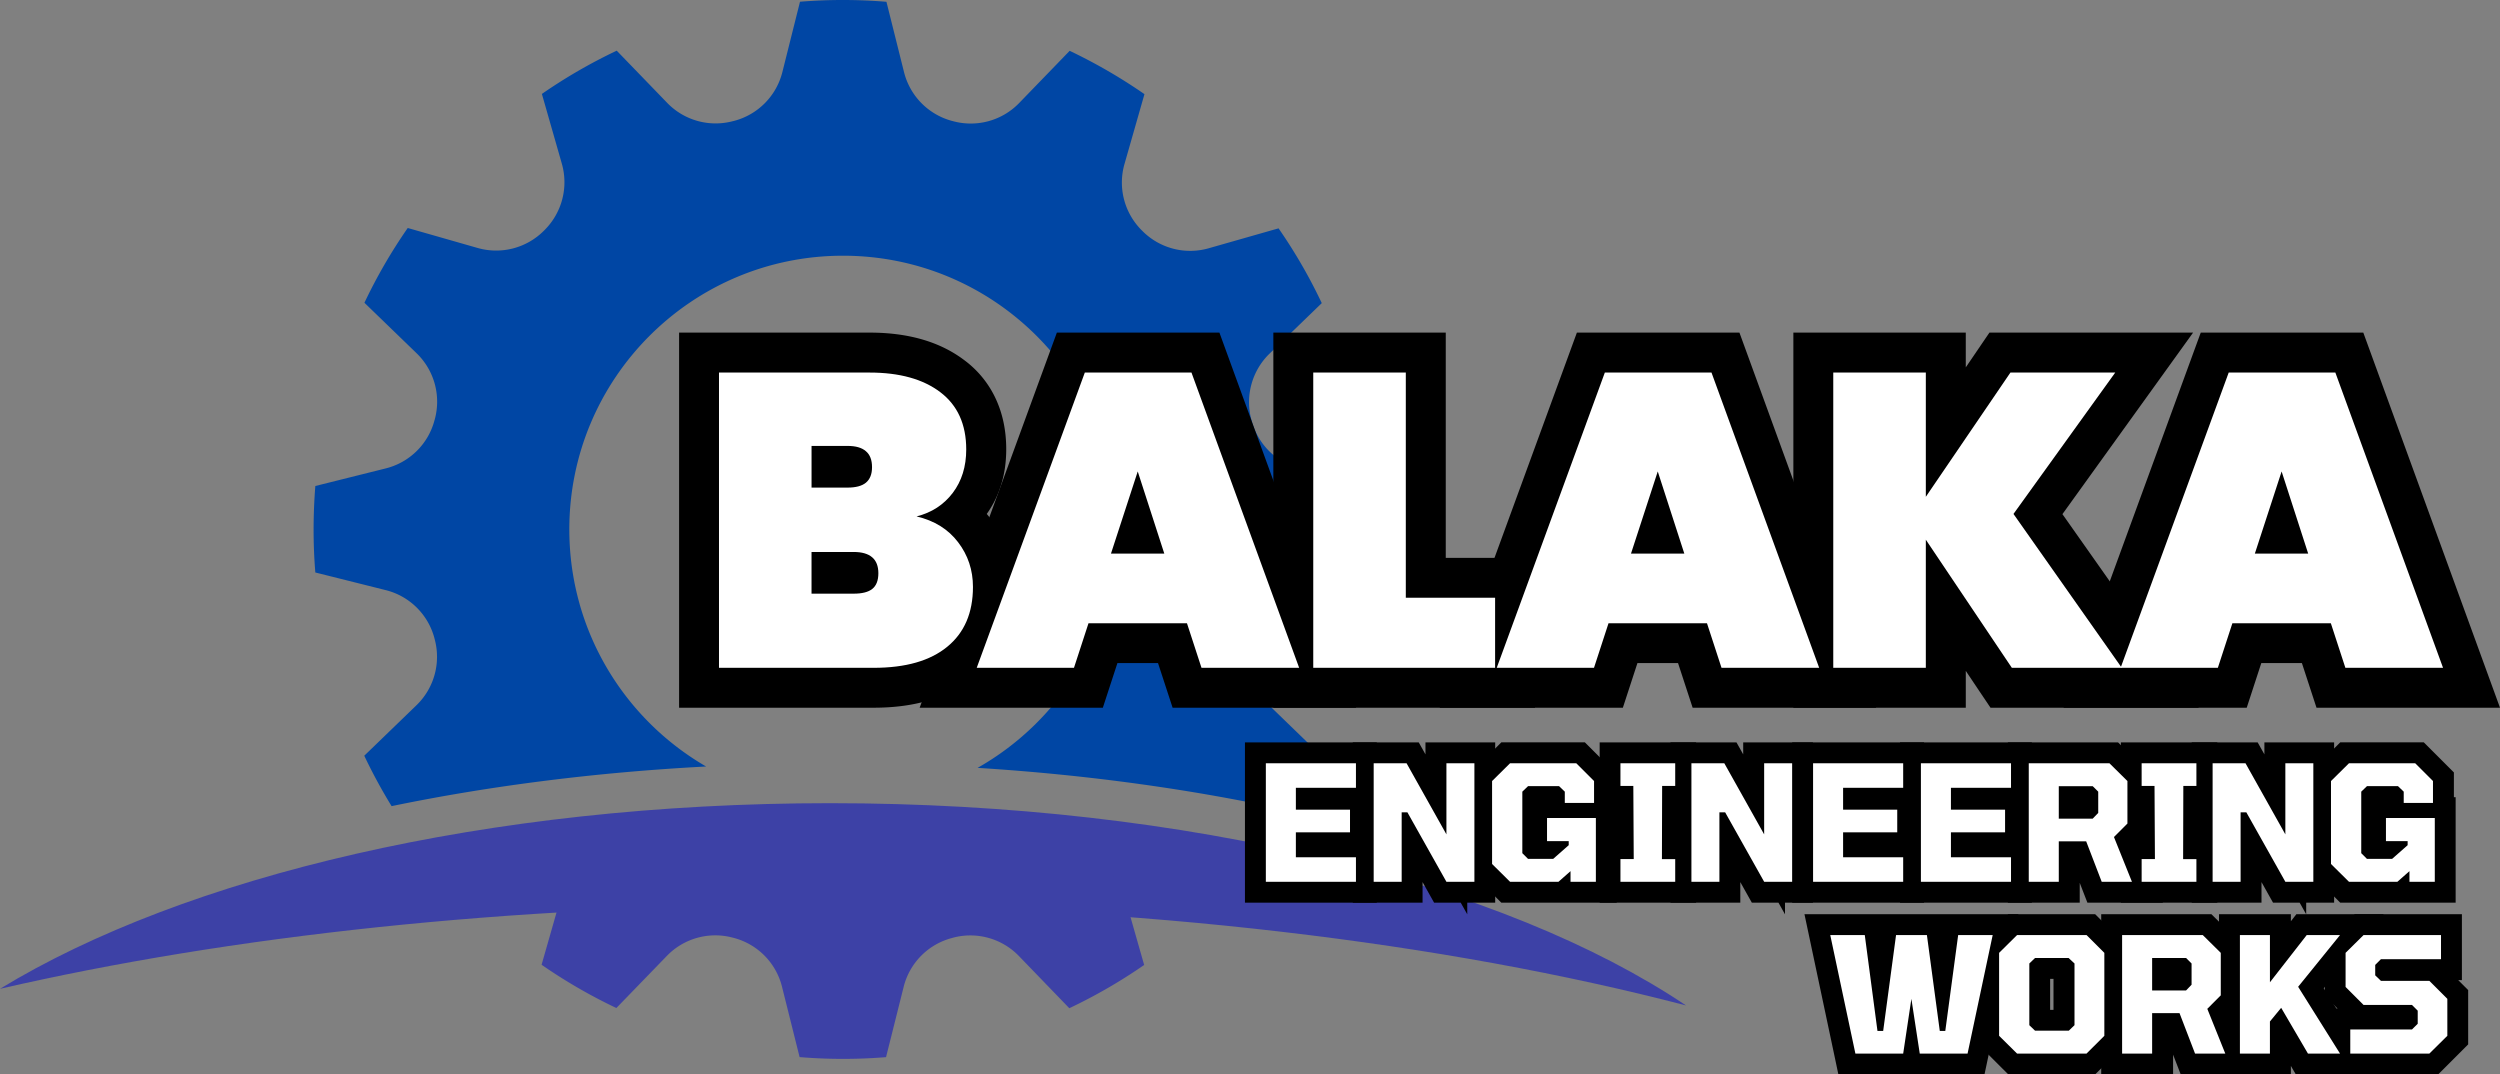 <?xml version="1.0" encoding="UTF-8"?>
<svg data-bbox="0 0 191.171 82.165" xmlns="http://www.w3.org/2000/svg" preserveAspectRatio="xMidYMid" height="109.552" viewBox="0 0 191.171 82.164" width="254.895" data-type="color">
    <rect x="0" y="0" width="191.171" height="82.164" fill="#808080" stroke="none"/>
    <g>
        <defs>
            <clipPath id="4f96f81b-635c-4c87-9905-db1475befb4c">
                <path d="M91.559 207.352h128.93v15.601H91.558Zm0 0"/>
            </clipPath>
            <clipPath id="f7e94c8b-86f8-468f-aeb6-055e644e6ef1">
                <path d="M115 145.969h82V208h-82zm0 0"/>
            </clipPath>
            <clipPath id="190f335f-cf5a-4d88-b362-c39d464d8400">
                <path d="M132.922 212.074h46.183v14.875h-46.183zm0 0"/>
            </clipPath>
        </defs>
        <g clip-path="url(#4f96f81b-635c-4c87-9905-db1475befb4c)" transform="translate(-91.559 -145.977)">
            <path d="M153.43 215.195c25.351 0 48.66 2.868 67.058 7.668-13.847-9.304-37.992-15.468-65.457-15.468-26.199 0-49.37 5.605-63.472 14.195 17.507-4.031 38.843-6.395 61.87-6.395" fill="#3d41a6" data-color="1"/>
        </g>
        <g clip-path="url(#f7e94c8b-86f8-468f-aeb6-055e644e6ef1)" transform="translate(-91.559 -145.977)">
            <path d="M121.063 191.105a5.14 5.14 0 0 1 3.718 3.68c.004.024.012.043.016.067a5.15 5.15 0 0 1-1.383 5.046l-4 3.868a41 41 0 0 0 2.09 3.855c7.441-1.539 15.531-2.582 24.05-3.031-6.253-3.621-10.46-10.383-10.46-18.13 0-11.558 9.37-20.929 20.93-20.929 11.562 0 20.933 9.371 20.933 20.93 0 7.82-4.29 14.64-10.645 18.234 8.524.535 16.602 1.672 24 3.305a41 41 0 0 0 2.31-4.203l-3.997-3.871a5.17 5.17 0 0 1-1.383-5.051l.02-.066a5.16 5.16 0 0 1 3.722-3.68l5.39-1.344q.135-1.644.134-3.324a42 42 0 0 0-.13-3.29l-5.39-1.35a5.14 5.14 0 0 1-3.719-3.684c-.008-.02-.011-.043-.019-.063a5.17 5.17 0 0 1 1.383-5.05l4-3.868a40 40 0 0 0-3.305-5.718l-5.355 1.527a5.15 5.15 0 0 1-5.063-1.332l-.039-.04a5.15 5.15 0 0 1-1.328-5.062l1.531-5.355a41 41 0 0 0-5.719-3.313l-3.87 4a5.15 5.15 0 0 1-5.048 1.38q-.03-.01-.066-.016a5.16 5.16 0 0 1-3.68-3.723l-1.347-5.39a40.6 40.6 0 0 0-6.61-.005l-1.351 5.391a5.15 5.15 0 0 1-3.684 3.719l-.066.015a5.15 5.15 0 0 1-5.047-1.382l-3.867-4a40.4 40.4 0 0 0-5.723 3.308l1.531 5.352a5.16 5.16 0 0 1-1.332 5.062q-.018.022-.043.043a5.15 5.15 0 0 1-5.062 1.324l-5.352-1.53a40.3 40.3 0 0 0-3.312 5.718l4 3.871a5.15 5.15 0 0 1 1.379 5.047l-.02.066a5.14 5.14 0 0 1-3.719 3.68l-5.394 1.348a43 43 0 0 0-.133 3.32q-.001 1.664.133 3.293z" fill="#0046a4" data-color="2"/>
        </g>
        <g clip-path="url(#190f335f-cf5a-4d88-b362-c39d464d8400)" transform="translate(-91.559 -145.977)">
            <path d="M177.328 213.016a324 324 0 0 0-23.898-.875c-6.395 0-12.653.183-18.739.535a5 5 0 0 1-.187 1.719l-1.531 5.355a40.5 40.5 0 0 0 5.718 3.309l3.872-3.996a5.15 5.15 0 0 1 5.046-1.38c.024.005.043.012.067.016a5.15 5.15 0 0 1 3.68 3.723l1.347 5.39a40.6 40.6 0 0 0 6.61.004l1.351-5.39a5.15 5.15 0 0 1 3.684-3.719l.066-.02a5.16 5.16 0 0 1 5.047 1.383l3.867 4.004a40.5 40.5 0 0 0 5.723-3.308l-1.528-5.356a5 5 0 0 1-.195-1.394" fill="#3d41a6" data-color="1"/>
        </g>
        <path d="M70.796 36.52q3.105.728 4.899 3.078 1.757 2.304 1.757 5.281.002 2.111-.734 3.829a8.1 8.1 0 0 1-2.34 3.105q-2.802 2.304-7.566 2.305H51.929V25.434h14.566q4.472 0 7.262 2.121a7.7 7.7 0 0 1 2.422 3.016c.508 1.125.766 2.387.766 3.785q0 3.008-1.664 5.184-1.676 2.192-4.418 2.902l-.766-2.953zm-1.394 5.938-.07-5.922q.709-.183 1.1-.7.411-.537.411-1.48c0-.52-.074-.941-.223-1.273a1.7 1.7 0 0 0-.546-.668q-1.16-.88-3.579-.88H54.98v-3.05h3.05v22.582h-3.05v-3.05h11.832q2.577.001 3.695-.919.406-.331.606-.793.241-.569.242-1.426.001-.914-.508-1.578-.468-.615-1.445-.843m-7.34-8.22h2.742q.065 0 .102-.003a.2.2 0 0 0-.063.012 1.55 1.55 0 0 0-.562.308 1.8 1.8 0 0 0-.551.75 1.2 1.2 0 0 0-.094.422q0 .14.082.352.157.42.516.73.28.242.578.324c.035.012.058.016.078.02q-.029-.005-.086-.004h-2.742v-3.05h3.05v3.19h-3.05Zm-3.051 6.102v-9.293h5.793q2.092.002 3.41 1.141c.547.473.95 1.05 1.211 1.742q.312.826.313 1.797 0 .973-.329 1.805a4.17 4.17 0 0 1-1.242 1.723q-1.306 1.084-3.363 1.085zm6.273 2 .114-.003q-.012 0-.047.007-.27.072-.543.29a1.9 1.9 0 0 0-.606.808q-.088.228-.09.387.002.159.09.383.155.41.497.703a1.5 1.5 0 0 0 .652.34c-.016-.004-.035-.004-.067-.004h-3.222V42.2h3.05v3.191h-3.05v-3.05zm0 6.098h-6.273v-9.289h6.273q2.076 0 3.403 1.152c.543.465.945 1.04 1.207 1.715.215.559.32 1.16.32 1.813a5 5 0 0 1-.32 1.812 4.1 4.1 0 0 1-1.297 1.77q-1.296 1.029-3.313 1.027m0 0" fill="#000000" data-color="3"/>
        <path d="M90.762 50.704h-7.527v-3.051l2.898.95-1.8 5.515H70.325l10.492-28.684h12.43L103.7 54.118H89.668l-1.804-5.516 2.898-.95zm2.211-6.098 1.805 5.512-2.9.949v-3.05h7.461v3.05l-2.861 1.043-8.23-22.578 2.867-1.047v3.05H82.95v-3.05l2.863 1.047-8.262 22.582-2.863-1.047v-3.05h7.43v3.05l-2.9-.95 1.805-5.51Zm-6.832-1.336-2.043-6.281 2.903-.945 2.898.945-2.04 6.281-2.901-.941v-3.051h4.082v3.05zm7.098 2.11H80.762L87 26.172l4.943 15.215zm0 0" fill="#000000" data-color="3"/>
        <path d="M107.504 42.661h9.875v11.456H97.371V25.433h13.184v20.274h-3.051Zm-3.051 6.096V28.484h3.05v3.05h-7.08v-3.05h3.05v22.583h-3.05v-3.05h13.905v3.05h-3.05v-5.36h3.05v3.051zm0 0" fill="#000000" data-color="3"/>
        <path d="M130.527 50.704H123v-3.051l2.898.95-1.8 5.515H110.09l10.492-28.684h12.43l10.453 28.684h-14.032l-1.804-5.516 2.898-.95zm2.211-6.098 1.805 5.512-2.9.949v-3.05h7.461v3.05l-2.861 1.043-8.23-22.578 2.867-1.047v3.05h-8.165v-3.05l2.863 1.047-8.262 22.582-2.863-1.047v-3.05h7.43v3.05l-2.9-.95 1.805-5.51Zm-6.832-1.336-2.043-6.281 2.903-.945 2.898.945-2.04 6.281-2.901-.941v-3.051h4.082v3.05zm7.098 2.11h-12.477l6.238-19.208 4.943 15.215zm0 0" fill="#000000" data-color="3"/>
        <path d="m151.303 52.767-6.564-9.795 2.53-1.699h3.052v12.845h-13.185V25.434h13.184v12.555h-3.051l-2.52-1.715 7.38-10.84h15.573l-11.261 15.645-2.478-1.782 2.496-1.757 11.681 16.577h-15.93Zm5.067-3.4-2.53 1.7v-3.05h8.417v3.05l-2.492 1.758-9.543-13.547 9.05-12.574 2.477 1.781v3.05h-8.008v-3.05l2.524 1.719-12.047 17.68V28.485h3.05v3.05h-7.08v-3.05h3.05v22.582h-3.05v-3.05h7.082v3.05h-3.052V31.258zm0 0" fill="#000000" data-color="3"/>
        <path d="M178.233 50.704h-7.527v-3.051l2.898.95-1.8 5.515h-14.008l10.492-28.684h12.43l10.453 28.684h-14.032l-1.804-5.516 2.898-.95zm2.211-6.098 1.805 5.512-2.9.949v-3.05h7.461v3.05l-2.861 1.043-8.23-22.578 2.867-1.047v3.05h-8.165v-3.05l2.863 1.047-8.262 22.582-2.863-1.047v-3.05h7.43v3.05l-2.9-.95 1.805-5.51Zm-6.832-1.336-2.043-6.281 2.903-.945 2.898.945-2.04 6.281-2.901-.941v-3.051h4.082v3.05zm7.098 2.11h-12.477l6.238-19.208 4.943 15.215zm0 0" fill="#000000" data-color="3"/>
        <path d="M70.089 39.489q2.046.486 3.172 1.969 1.139 1.488 1.14 3.422 0 2.97-1.968 4.578-1.957 1.609-5.625 1.609H54.98V28.489h11.515q3.436 0 5.407 1.5 1.982 1.501 1.984 4.375 0 1.969-1.031 3.328c-.688.906-1.61 1.508-2.766 1.797m-8.031-2.203h2.75q.949 0 1.406-.375.47-.389.469-1.188 0-.826-.469-1.219-.457-.405-1.406-.406h-2.75zm3.219 8.11q.965.002 1.422-.36.468-.373.468-1.203c0-1.082-.633-1.625-1.89-1.625h-3.221v3.187zm0 0" fill="#ffffff" data-color="4"/>
        <path d="M90.766 47.661h-7.531l-1.11 3.406h-7.437l8.266-22.578h8.156l8.234 22.578h-7.468Zm-1.734-5.328-2.031-6.282-2.047 6.282zm0 0" fill="#ffffff" data-color="4"/>
        <path d="M107.5 45.707h6.828v5.36h-13.906V28.489h7.078zm0 0" fill="#ffffff" data-color="4"/>
        <path d="M130.531 47.661H123l-1.11 3.406h-7.437l8.266-22.578h8.156l8.234 22.578h-7.468Zm-1.734-5.328-2.031-6.282-2.047 6.282zm0 0" fill="#ffffff" data-color="4"/>
        <path d="m153.843 51.067-6.578-9.797v9.797h-7.078V28.489h7.078v9.5l6.469-9.5h8.015l-7.781 10.812 8.281 11.766Zm0 0" fill="#ffffff" data-color="4"/>
        <path d="M178.237 47.661h-7.531l-1.11 3.406h-7.437l8.266-22.578h8.156l8.234 22.578h-7.468Zm-1.734-5.328-2.031-6.282-2.047 6.282zm0 0" fill="#ffffff" data-color="4"/>
        <path d="M95.199 67.428v-10.66h10.082v5.066h-6.184v-1.596h1.598v1.671h-1.598v-1.597h5.727v4.93h-5.727v-1.598h1.598v1.918h-1.598v-1.604h6.184v5.067H95.199Zm3.195 0h-1.598V65.83h6.887v1.598h-1.601v-1.867h1.601v1.597H97.5v-5.113h5.726v1.598h-1.598v-1.735h1.599v1.598H97.5v-4.867h6.183v1.598h-1.601v-1.869h1.601v1.598h-6.886v-1.598h1.598zm0 0" fill="#000000" data-color="3"/>
        <path d="M103.445 67.428v-10.66h5.043l3.508 6.25-1.395.785h-1.598v-7.035h5.332v12.258h-4.672l-3.433-6.13 1.394-.777v1.598h-.441v-1.598h1.598v6.907h-5.336Zm3.195 0h-1.598V65.83h2.141v1.598h-1.598v-6.91h2.978l3.433 6.129-1.395.781V65.83h2.137v1.598h-1.598v-9.059h1.598v1.598h-2.137v-1.598h1.598v11.547l-6.043-10.765 1.394-.782v1.598h-2.507v-1.598h1.598zm0 0" fill="#000000" data-color="3"/>
        <path d="m114.335 68.557-1.832-1.832v-7.657l2.3-2.301h6.391l2.3 2.3v3.942l-5.433-.027v-2.438h1.598l-1.113 1.146-.446-.43 1.114-1.144v1.597h-2.372v-1.598l1.115 1.146-.442.43-1.113-1.145H118v4.696h-1.599l1.129-1.134.441.445-1.129 1.129v-1.598h1.93v1.598l-1.058-1.195 1.18-1.047 1.057 1.198h-1.597v-.32h1.598v1.597h-3.258v-4.953h6.934v8.063h-5.137v-2.41h1.598l1.062 1.196-1.363 1.215h-4.985Zm2.261-2.259-1.129 1.13V65.83h3.711v1.598l-1.061-1.191 3.57-3.188v4.379h-1.598V65.83h1.941v1.598h-1.598v-4.867h1.598v1.597h-3.738v-1.597h1.601v1.758h-1.601v-1.598h3.261v2.637l-2.175 1.922h-3.196l-1.379-1.38v-6.03l1.391-1.356h3.672l1.39 1.355v1.524h-1.596l.008-1.598 2.238.012-.008 1.598h-1.601v-1.672h1.6l-1.133 1.129-1.363-1.364 1.129-1.129v1.598h-5.063v-1.598l1.13 1.13-1.364 1.363-1.133-1.13h1.602v6.333H114.1l1.133-1.133zm0 0" fill="#000000" data-color="3"/>
        <path d="M122.324 67.428v-3.332h2.605v1.598l-1.598.007-.027-5.593 1.602-.008v1.601h-2.582v-4.933h7.375v4.933h-2.594V60.1l1.597.008-.023 5.593-1.598-.007v-1.598h2.618v4.93h-7.375zm3.195 0h-1.598V65.83h4.18v1.598h-1.598v-1.734h1.598v1.597h-2.625l.039-8.789h2.586V60.1h-1.598v-1.73h1.598v1.597h-4.18v-1.598h1.598v1.73h-1.598v-1.597h2.574l.04 8.79h-2.615v-1.598h1.599zm0 0" fill="#000000" data-color="3"/>
        <path d="M127.742 67.428v-10.66h5.043l3.508 6.25-1.395.785H133.3v-7.035h5.332v12.258h-4.672l-3.433-6.13 1.394-.777v1.598h-.441v-1.598h1.598v6.907h-5.336Zm3.195 0h-1.598V65.83h2.141v1.598h-1.598v-6.91h2.978l3.433 6.129-1.395.781V65.83h2.137v1.598h-1.598v-9.059h1.598v1.598h-2.137v-1.598h1.598v11.547l-6.043-10.765 1.394-.782v1.598h-2.507v-1.598h1.598zm0 0" fill="#000000" data-color="3"/>
        <path d="M137.045 67.428v-10.66h10.082v5.066h-6.184v-1.596h1.598v1.671h-1.598v-1.597h5.727v4.93h-5.727v-1.598h1.598v1.918h-1.598v-1.604h6.184v5.067h-10.082Zm3.195 0h-1.598V65.83h6.887v1.598h-1.601v-1.867h1.601v1.597h-6.183v-5.113h5.726v1.598h-1.598v-1.735h1.599v1.598h-5.727v-4.867h6.183v1.598h-1.601v-1.869h1.601v1.598h-6.886v-1.598h1.598zm0 0" fill="#000000" data-color="3"/>
        <path d="M145.291 67.428v-10.66h10.082v5.066h-6.184v-1.596h1.598v1.671h-1.598v-1.597h5.727v4.93h-5.727v-1.598h1.598v1.918h-1.598v-1.604h6.184v5.067h-10.082Zm3.195 0h-1.598V65.83h6.887v1.598h-1.601v-1.867h1.601v1.597h-6.183v-5.113h5.726v1.598h-1.598v-1.735h1.599v1.598h-5.727v-4.867h6.183v1.598h-1.601v-1.869h1.601v1.598h-6.886v-1.598h1.598zm0 0" fill="#000000" data-color="3"/>
        <path d="M153.538 67.428v-10.66h8.426l2.32 2.297v4.574l-1.5 1.5-1.133-1.129 1.484-.598 2.262 5.614h-5.777l-1.586-4.106 1.492-.578v1.598h-2.09v-1.598h1.598v4.684h-5.496Zm3.195 0h-1.598V65.83h2.301v1.598h-1.598v-4.684h4.782l1.59 4.106-1.494.578V65.83h2.313v1.598l-1.483.598-1.77-4.399 1.777-1.781 1.133 1.133h-1.6v-3.246h1.6l-1.129 1.135-1.375-1.366 1.125-1.133v1.598h-6.171v-1.598h1.598zm.703-6.43h2.582v1.598l-1.132-1.129.43-.43 1.133 1.13h-1.599v-1.622h1.598l-1.133 1.13-.43-.43 1.133-1.13v1.598h-2.582v-1.598h1.598v2.481h-1.598Zm-1.598 3.196v-5.68h4.84l1.368 1.367v2.95l-1.368 1.362zm0 0" fill="#000000" data-color="3"/>
        <path d="M162.179 67.428v-3.332h2.605v1.598l-1.598.007-.027-5.593 1.602-.008v1.601h-2.582v-4.933h7.375v4.933h-2.594V60.1l1.597.008-.023 5.593-1.598-.007v-1.598h2.618v4.93h-7.375zm3.195 0h-1.598V65.83h4.18v1.598h-1.598v-1.734h1.598v1.597h-2.625l.039-8.789h2.586V60.1h-1.598v-1.73h1.598v1.597h-4.18v-1.598h1.598v1.73h-1.598v-1.597h2.574l.04 8.79h-2.615v-1.598h1.599zm0 0" fill="#000000" data-color="3"/>
        <path d="M167.597 67.428v-10.66h5.043l3.508 6.25-1.395.785h-1.598v-7.035h5.332v12.258h-4.672l-3.433-6.13 1.394-.777v1.598h-.441v-1.598h1.598v6.907h-5.336Zm3.195 0h-1.598V65.83h2.141v1.598h-1.598v-6.91h2.978l3.433 6.129-1.395.781V65.83h2.137v1.598h-1.598v-9.059h1.598v1.598h-2.137v-1.598h1.598v11.547l-6.043-10.765 1.394-.782v1.598h-2.507v-1.598h1.598zm0 0" fill="#000000" data-color="3"/>
        <path d="m178.486 68.557-1.832-1.832v-7.657l2.3-2.301h6.391l2.3 2.3v3.942l-5.433-.027v-2.438h1.598l-1.113 1.146-.446-.43 1.114-1.144v1.597h-2.372v-1.598l1.115 1.146-.442.43-1.113-1.145h1.598v4.696h-1.599l1.129-1.134.441.445-1.129 1.129v-1.598h1.93v1.598l-1.058-1.195 1.18-1.047 1.057 1.198h-1.597v-.32h1.598v1.597h-3.258v-4.953h6.934v8.063h-5.137v-2.41h1.598l1.062 1.196-1.363 1.215h-4.985Zm2.261-2.259-1.129 1.13V65.83h3.711v1.598l-1.061-1.191 3.57-3.188v4.379h-1.598V65.83h1.941v1.598h-1.598v-4.867h1.598v1.597h-3.738v-1.597h1.601v1.758h-1.601v-1.598h3.261v2.637l-2.175 1.922h-3.196l-1.379-1.38v-6.03l1.391-1.356h3.672l1.39 1.355v1.524h-1.596l.008-1.598 2.238.012-.008 1.598h-1.601v-1.672h1.6l-1.133 1.129-1.363-1.364 1.129-1.129v1.598h-5.063v-1.598l1.13 1.13-1.364 1.363-1.133-1.13h1.602v6.333h-1.602l1.133-1.133zm0 0" fill="#000000" data-color="3"/>
        <path d="m140.312 80.898-2.328-10.992H144l1.156 8.719-1.586.207v-1.598h.43v1.598l-1.582-.211 1.168-8.715h5.156l1.172 8.715-1.586.21v-1.597h.43v1.598l-1.582-.207 1.152-8.72h6.016l-2.594 12.26h-6.32l-.844-5.535 1.578-.243 1.582.242-.848 5.536h-6.32Zm3.125-.664-1.562.332v-1.598h3.652v1.598l-1.582-.242.64-4.18h3.162l.637 4.18-1.579.242v-1.598h3.652v1.598l-1.566-.332 1.918-9.059 1.562.332v1.598h-2.64v-1.598l1.581.207-1.152 8.715h-3.23l-1.168-8.71 1.582-.212v1.598h-2.36v-1.598l1.586.211-1.172 8.711h-3.226l-1.156-8.715 1.586-.207v1.598h-2.645v-1.598l1.563-.332zm0 0" fill="#000000" data-color="3"/>
        <path d="m153.106 81.695-1.832-1.832v-7.657l2.3-2.301h6.637l2.3 2.3v7.657l-2.3 2.3h-6.637Zm2.261-2.259-1.129 1.13v-1.598h5.31v1.598l-1.13-1.129 1.363-1.367 1.13 1.133h-1.599v-6.332h1.597L159.781 74l-1.363-1.364 1.13-1.129v1.598h-5.31v-1.598l1.13 1.13L154.004 74l-1.133-1.13h1.602v6.333h-1.602l1.133-1.133Zm.246-2.215h2.583v1.598l-1.13-1.129.43-.43 1.13 1.13h-1.598v-4.708h1.597l-1.097 1.161-.457-.43 1.101-1.16v1.598h-2.559v-1.598l1.115 1.146-.442.43-1.113-1.145h1.598v4.707h-1.599l1.113-1.145.442.43-1.114 1.144Zm-.648 3.197-1.39-1.352v-6.059l1.39-1.355h3.844l1.414 1.344v6.054l-1.367 1.368zm0 0" fill="#000000" data-color="3"/>
        <path d="M160.676 80.566v-10.66h8.426l2.32 2.297v4.574l-1.5 1.5-1.133-1.129 1.484-.598 2.262 5.614h-5.777l-1.586-4.106 1.492-.578v1.598h-2.09V77.48h1.598v4.684h-5.496Zm3.195 0h-1.598v-1.598h2.301v1.598h-1.598v-4.684h4.782l1.59 4.106-1.494.578v-1.598h2.313v1.598l-1.483.598-1.77-4.399 1.777-1.781 1.133 1.133h-1.6v-3.246h1.6l-1.129 1.135-1.375-1.366 1.125-1.133v1.598h-6.171v-1.598h1.598zm.703-6.43h2.582v1.598l-1.132-1.129.43-.43 1.133 1.13h-1.599v-1.622h1.598l-1.133 1.13-.43-.43 1.133-1.13v1.598h-2.582v-1.598h1.598v2.481h-1.598Zm-1.598 3.196v-5.68h4.84l1.368 1.367v2.95l-1.368 1.362zm0 0" fill="#000000" data-color="3"/>
        <path d="M169.684 80.566v-10.66h5.496v5.203h-1.598l-1.262-.984 3.282-4.22h6.68l-5.31 6.553-1.24-1.005 1.355-.848 4.727 7.559h-6.252l-2.503-4.298 1.383-.805 1.238 1.008-.86 1.059-1.238-1.007h1.598v4.043h-5.496Zm3.195 0h-1.598v-1.598h2.301v1.598h-1.598V77.55l2.676-3.289 3.203 5.5-1.381.805v-1.598h2.449v1.598l-1.357.848-3.8-6.082 3.914-4.832 1.242 1.006v1.598h-2.548v-1.598l1.262.98-5.659 7.28v-8.258h1.597v1.598h-2.3v-1.598h1.597zm0 0" fill="#000000" data-color="3"/>
        <path d="M178.129 80.566v-3.441h6.316v1.597l-1.129-1.129.43-.433 1.129 1.133h-1.599v-1.008h1.598l-1.13 1.129-.429-.43 1.129-1.129v1.598h-4.378l-2.297-2.317v-3.93l2.3-2.3h8.188v5.043h-6.195v-1.598l1.129 1.13-.43.429-1.129-1.13h1.598v.798h-1.598l1.13-1.13.429.43-1.129 1.133V73.41h4.375l2.3 2.3v4.153l-2.3 2.3h-8.308Zm3.195 0h-1.598v-1.598h6.047v1.598l-1.129-1.129 1.363-1.367 1.133 1.133h-1.601v-2.828h1.601l-1.133 1.128-1.363-1.362 1.129-1.129v1.598h-4.375l-1.367-1.368v-2.126l1.367-1.364h5.262v1.598h-1.598v-1.844h1.598v1.598h-5.926v-1.598l1.129 1.13-1.363 1.363-1.13-1.13h1.598v2.606h-1.597l1.132-1.125 1.368 1.38-1.137 1.124v-1.602h4.375l1.367 1.37v2.332l-1.367 1.366h-5.383v-1.598h1.598zm0 0" fill="#000000" data-color="3"/>
        <path d="M96.797 67.428v-9.062h6.89v1.874h-4.594v1.672h4.14v1.735h-4.14v1.906h4.594v1.875Zm0 0" fill="#ffffff" data-color="4"/>
        <path d="M105.043 67.428v-9.062h2.515l3.047 5.437v-5.437h2.14v9.062h-2.14l-2.984-5.312h-.438v5.312Zm0 0" fill="#ffffff" data-color="4"/>
        <path d="m115.471 67.428-1.374-1.36v-6.343l1.375-1.36h5.063l1.36 1.36v1.672h-2.237v-.86l-.438-.421h-2.373l-.437.421v4.704l.437.437h1.922l1.188-1.047v-.312h-1.658v-1.766h3.735v4.875h-1.938v-.812l-.921.812Zm0 0" fill="#ffffff" data-color="4"/>
        <path d="M123.913 67.428v-1.734h1.016l-.031-5.594h-.985v-1.734h4.188V60.1h-1l-.016 5.594h1.016v1.734Zm0 0" fill="#ffffff" data-color="4"/>
        <path d="M129.34 67.428v-9.062h2.515l3.047 5.437v-5.437h2.14v9.062h-2.14l-2.984-5.312h-.438v5.312Zm0 0" fill="#ffffff" data-color="4"/>
        <path d="M138.643 67.428v-9.062h6.89v1.874h-4.594v1.672h4.14v1.735h-4.14v1.906h4.594v1.875Zm0 0" fill="#ffffff" data-color="4"/>
        <path d="M146.889 67.428v-9.062h6.89v1.874h-4.594v1.672h4.14v1.735h-4.14v1.906h4.594v1.875Zm0 0" fill="#ffffff" data-color="4"/>
        <path d="M155.136 67.428v-9.062h6.17l1.375 1.359v3.25l-1.03 1.031 1.375 3.422h-2.312l-1.188-3.094h-2.094v3.094Zm2.296-4.828h2.594l.422-.438v-1.624l-.422-.421h-2.594Zm0 0" fill="#ffffff" data-color="4"/>
        <path d="M163.768 67.428v-1.734h1.016l-.031-5.594h-.985v-1.734h4.188V60.1h-1l-.016 5.594h1.016v1.734Zm0 0" fill="#ffffff" data-color="4"/>
        <path d="M169.195 67.428v-9.062h2.515l3.047 5.437v-5.437h2.14v9.062h-2.14l-2.984-5.312h-.438v5.312Zm0 0" fill="#ffffff" data-color="4"/>
        <path d="m179.622 67.428-1.374-1.36v-6.343l1.375-1.36h5.063l1.36 1.36v1.672h-2.237v-.86l-.438-.421h-2.373l-.437.421v4.704l.437.437h1.922l1.188-1.047v-.312h-1.658v-1.766h3.735v4.875h-1.938v-.812l-.921.812Zm0 0" fill="#ffffff" data-color="4"/>
        <path d="m141.879 80.566-1.922-9.062h2.64l.97 7.328h.437l.984-7.328h2.36l.984 7.328h.422l.984-7.328h2.64l-1.921 9.062h-3.656l-.64-4.187-.627 4.187Zm0 0" fill="#ffffff" data-color="4"/>
        <path d="m154.242 80.566-1.374-1.36v-6.343l1.375-1.36h5.313l1.36 1.36v6.344l-1.362 1.359Zm1.376-1.75h2.579l.437-.422v-4.718l-.453-.421h-2.564l-.437.421v4.72zm0 0" fill="#ffffff" data-color="4"/>
        <path d="M162.274 80.566v-9.062h6.17l1.375 1.359v3.25l-1.03 1.031 1.375 3.422h-2.312l-1.188-3.094h-2.094v3.094Zm2.296-4.828h2.594l.422-.438v-1.624l-.422-.421h-2.594Zm0 0" fill="#ffffff" data-color="4"/>
        <path d="M171.282 80.566v-9.062h2.296v3.609l2.813-3.61h2.547l-3.203 3.955 3.203 5.108h-2.453l-2.048-3.5-.86 1.047v2.453Zm0 0" fill="#ffffff" data-color="4"/>
        <path d="M179.722 80.566v-1.844h4.719l.438-.437v-1l-.438-.438h-3.703l-1.375-1.375v-2.61l1.375-1.359h5.922v1.844h-4.594l-.437.438v.797l.437.422h3.703l1.375 1.375v2.828l-1.375 1.359Zm0 0" fill="#ffffff" data-color="4"/>
    </g>
</svg>

